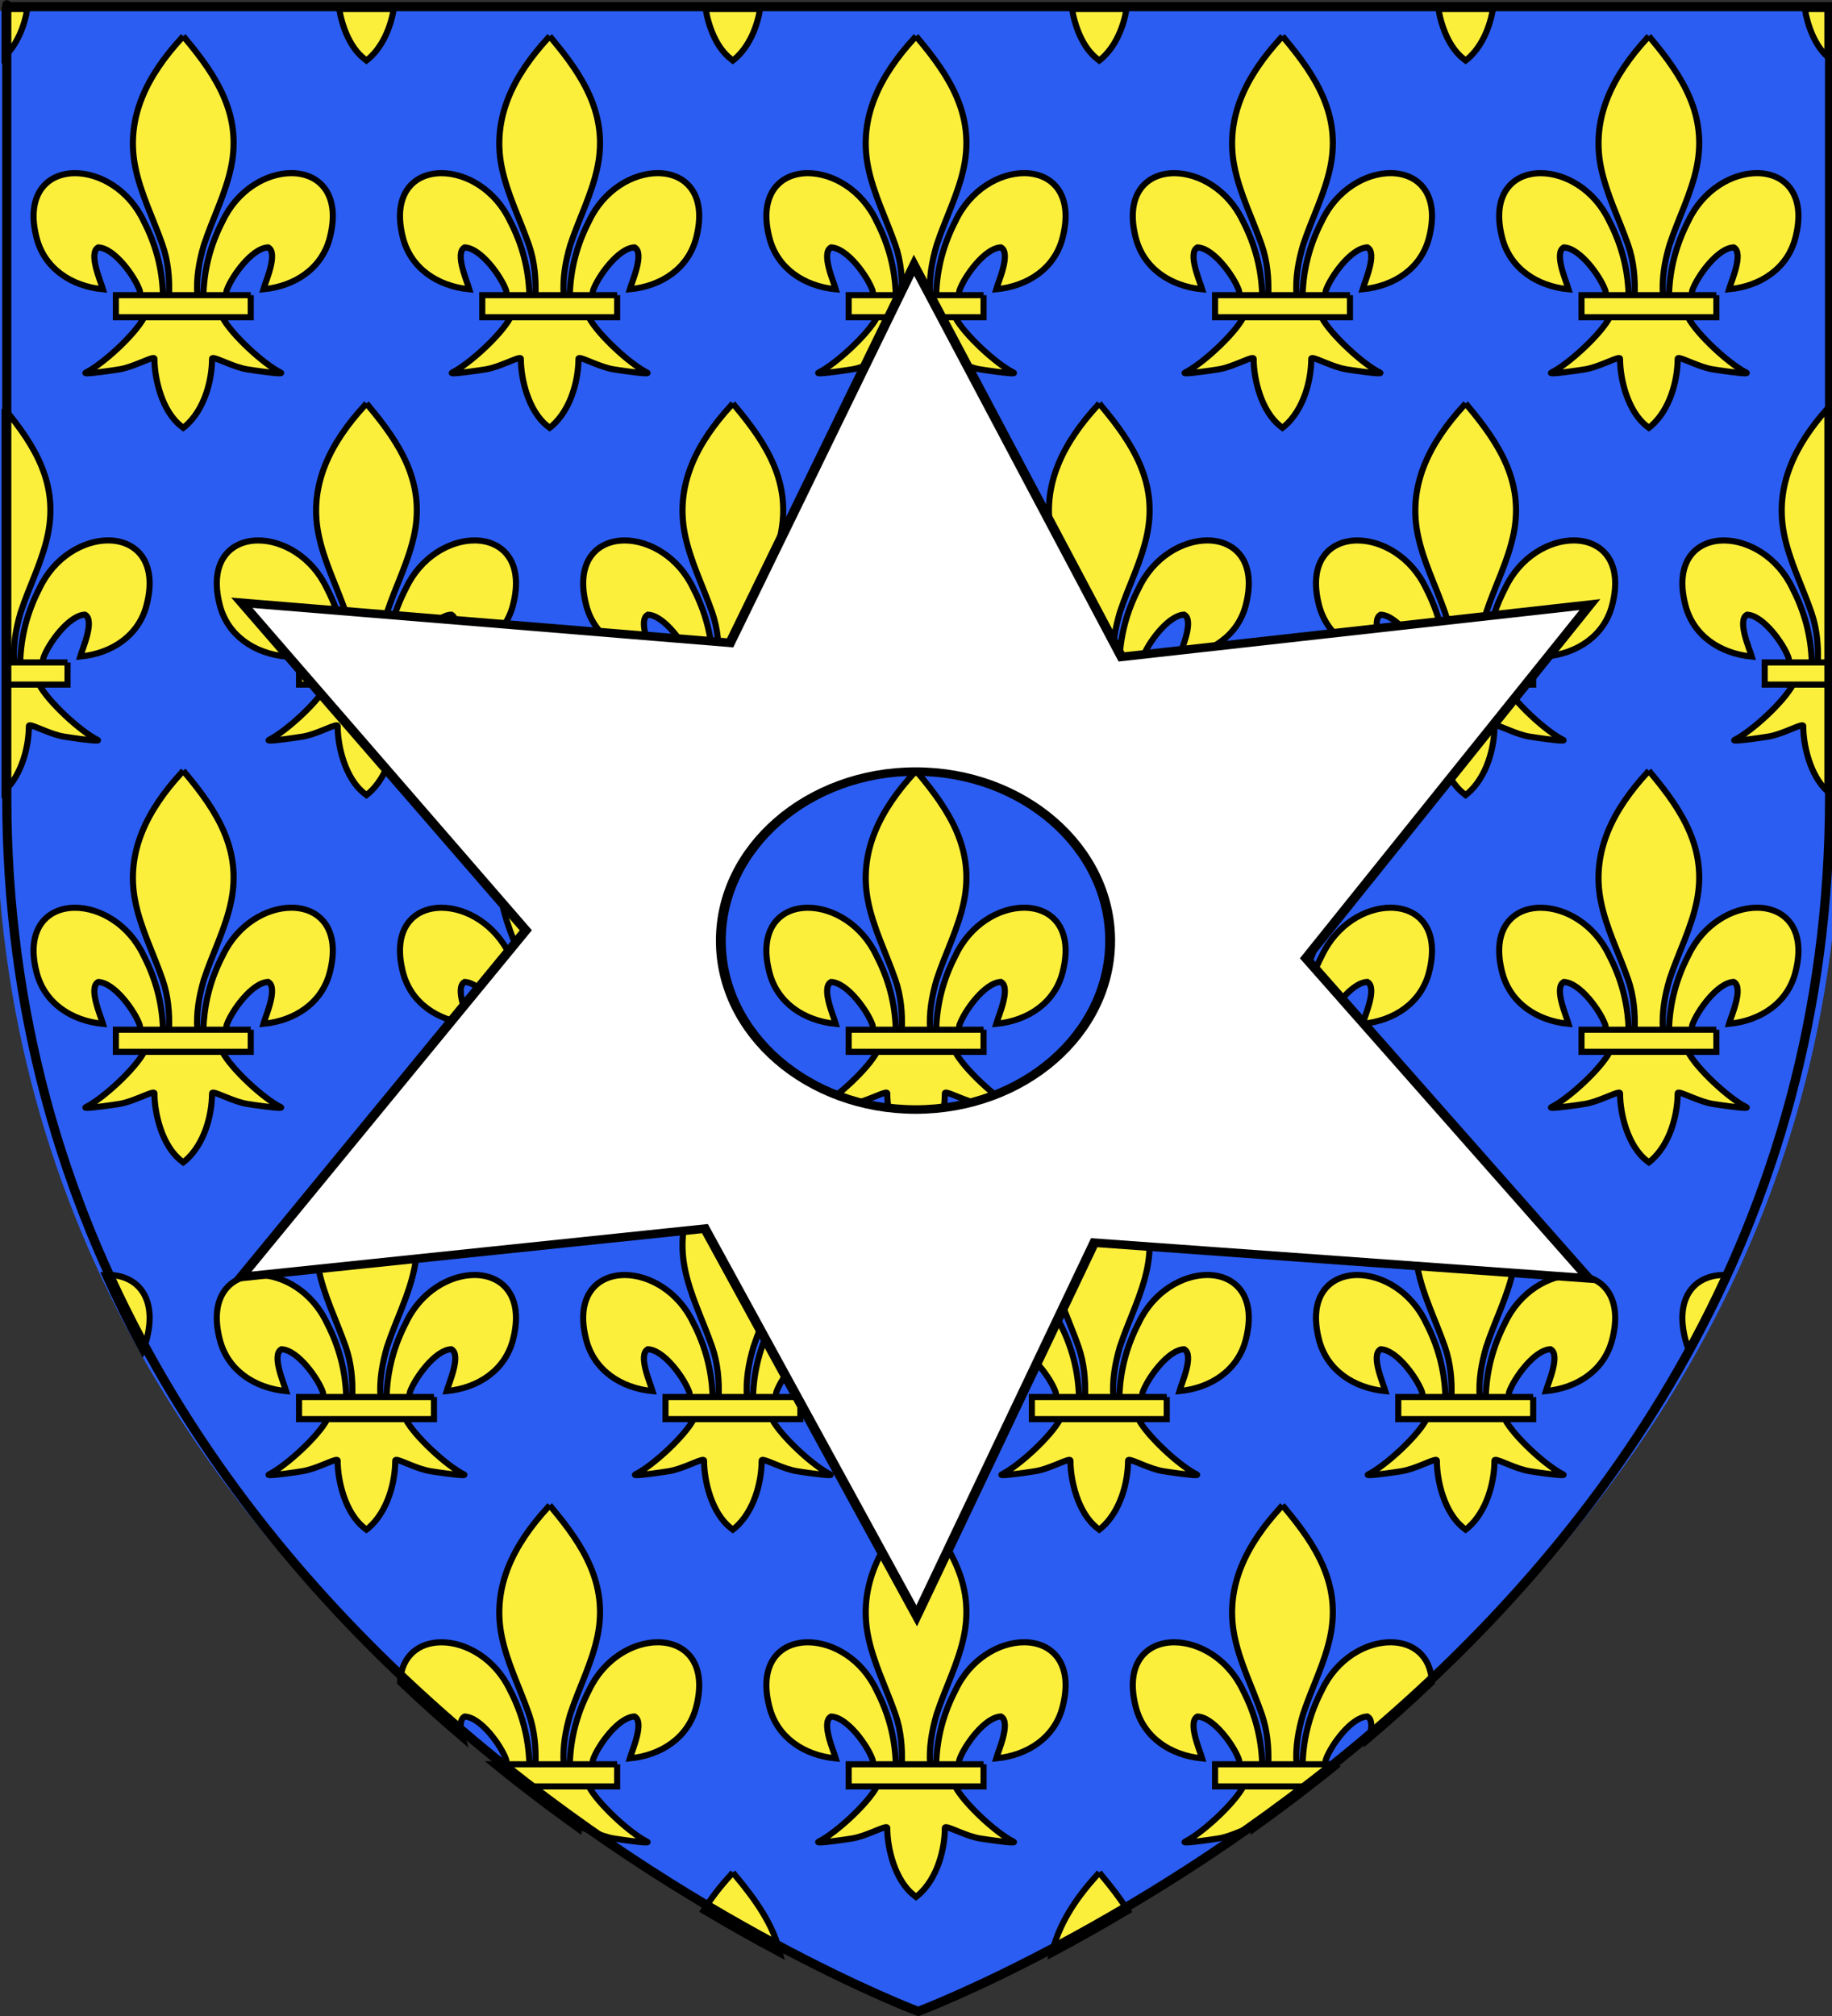 <?xml version="1.0" encoding="UTF-8" standalone="no"?>
<!-- Created with Inkscape (http://www.inkscape.org/) -->
<svg
   xmlns:dc="http://purl.org/dc/elements/1.1/"
   xmlns:cc="http://creativecommons.org/ns#"
   xmlns:rdf="http://www.w3.org/1999/02/22-rdf-syntax-ns#"
   xmlns:svg="http://www.w3.org/2000/svg"
   xmlns="http://www.w3.org/2000/svg"
   xmlns:xlink="http://www.w3.org/1999/xlink"
   xmlns:sodipodi="http://sodipodi.sourceforge.net/DTD/sodipodi-0.dtd"
   xmlns:inkscape="http://www.inkscape.org/namespaces/inkscape"
   version="1.0"
   width="600"
   height="660"
   id="svg2"
   style="display:inline"
   sodipodi:version="0.32"
   inkscape:version="0.46"
   sodipodi:docname="blason Campigneulles-les-Petites.svg"
   inkscape:output_extension="org.inkscape.output.svg.inkscape">
  <rect width="100%" height="100%" fill="#333333" stroke="none"/>
  <sodipodi:namedview
     inkscape:window-height="696"
     inkscape:window-width="1280"
     inkscape:pageshadow="2"
     inkscape:pageopacity="0.0"
     guidetolerance="10.0"
     gridtolerance="10.0"
     objecttolerance="10.0"
     borderopacity="1.0"
     bordercolor="#666666"
     pagecolor="#ffffff"
     id="base"
     showgrid="false"
     inkscape:zoom="0.7"
     inkscape:cx="-51.057864"
     inkscape:cy="389.27202"
     inkscape:window-x="0"
     inkscape:window-y="294"
     inkscape:current-layer="layer78" />
  <desc
     id="desc4">Blason Vide 3D</desc>
  <defs
     id="defs6">
    <inkscape:perspective
       sodipodi:type="inkscape:persp3d"
       inkscape:vp_x="0 : 330 : 1"
       inkscape:vp_y="0 : 1000 : 0"
       inkscape:vp_z="600 : 330 : 1"
       inkscape:persp3d-origin="300 : 220 : 1"
       id="perspective49" />
    <linearGradient
       id="linearGradient2893">
      <stop
         id="stop2895"
         style="stop-color:#ffffff;stop-opacity:0.314"
         offset="0" />
      <stop
         id="stop2897"
         style="stop-color:#ffffff;stop-opacity:0.251"
         offset="0.19" />
      <stop
         id="stop2901"
         style="stop-color:#6b6b6b;stop-opacity:0.125"
         offset="0.6" />
      <stop
         id="stop2899"
         style="stop-color:#000000;stop-opacity:0.125"
         offset="1" />
    </linearGradient>
    <radialGradient
       cx="221.445"
       cy="226.331"
       r="300"
       fx="221.445"
       fy="226.331"
       id="radialGradient3163"
       xlink:href="#linearGradient2893"
       gradientUnits="userSpaceOnUse"
       gradientTransform="matrix(1.353,0,0,1.345,815.585,-133.32)" />
    <radialGradient
       r="300"
       fy="218.901"
       fx="225.524"
       cy="218.901"
       cx="225.524"
       gradientTransform="matrix(0,1.386,-1.323,-5.741131e-8,-158.082,-109.541)"
       gradientUnits="userSpaceOnUse"
       id="radialGradient2871"
       xlink:href="#linearGradient2955"
       inkscape:collect="always" />
    <radialGradient
       r="300"
       fy="218.901"
       fx="225.524"
       cy="218.901"
       cx="225.524"
       gradientTransform="matrix(0,1.749,-1.593,-1.049767e-7,551.788,-191.29)"
       gradientUnits="userSpaceOnUse"
       id="radialGradient2865"
       xlink:href="#linearGradient2955"
       inkscape:collect="always" />
    <radialGradient
       r="300"
       fy="218.901"
       fx="225.524"
       cy="218.901"
       cx="225.524"
       gradientTransform="matrix(-4.167939e-4,2.183,-1.884,-3.599562e-4,615.597,-289.121)"
       gradientUnits="userSpaceOnUse"
       id="radialGradient1911"
       xlink:href="#linearGradient2955"
       inkscape:collect="always" />
    <clipPath
       id="clip">
      <path
         id="path10"
         d="M 0,-200 L 0,600 L 300,600 L 300,-200 L 0,-200 z " />
    </clipPath>
    <polygon
       points="0,-1 0.588,0.809 -0.951,-0.309 0.951,-0.309 -0.588,0.809 0,-1 "
       transform="scale(53,53)"
       id="star" />
    <radialGradient
       gradientUnits="userSpaceOnUse"
       gradientTransform="matrix(-4.167939e-4,2.183,-1.884,-3.599562e-4,615.597,-289.121)"
       r="300"
       fy="218.901"
       fx="225.524"
       cy="218.901"
       cx="225.524"
       id="radialGradient2961"
       xlink:href="#linearGradient2955"
       inkscape:collect="always" />
    <linearGradient
       id="linearGradient2955">
      <stop
         style="stop-color:#fd0000;stop-opacity:1;"
         offset="0"
         id="stop2867" />
      <stop
         id="stop2873"
         offset="0.5"
         style="stop-color:#e77275;stop-opacity:0.659;" />
      <stop
         id="stop2959"
         offset="1"
         style="stop-color:black;stop-opacity:0.323;" />
    </linearGradient>
    <linearGradient
       id="linearGradient2885">
      <stop
         style="stop-color:white;stop-opacity:1;"
         offset="0"
         id="stop2887" />
      <stop
         id="stop2891"
         offset="0.229"
         style="stop-color:white;stop-opacity:1;" />
      <stop
         style="stop-color:black;stop-opacity:1;"
         offset="1"
         id="stop2889" />
    </linearGradient>
    <linearGradient
       id="linearGradient2529">
      <stop
         id="stop2531"
         offset="0"
         style="stop-color:white;stop-opacity:0.314;" />
      <stop
         style="stop-color:white;stop-opacity:0.251;"
         offset="0.19"
         id="stop2533" />
      <stop
         id="stop2535"
         offset="0.6"
         style="stop-color:#6b6b6b;stop-opacity:0.125;" />
      <stop
         id="stop2537"
         offset="1"
         style="stop-color:black;stop-opacity:0.125;" />
    </linearGradient>
    <inkscape:perspective
       id="perspective32"
       inkscape:persp3d-origin="300 : 219.80208 : 1"
       inkscape:vp_z="600 : 329.70312 : 1"
       inkscape:vp_y="0 : 1000 : 0"
       inkscape:vp_x="0 : 329.70312 : 1"
       sodipodi:type="inkscape:persp3d" />
    <radialGradient
       gradientTransform="matrix(1.353,0,0,1.349,-77.629,-85.747)"
       gradientUnits="userSpaceOnUse"
       xlink:href="#linearGradient2893"
       id="radialGradient5048"
       fy="226.331"
       fx="221.445"
       r="300"
       cy="226.331"
       cx="221.445" />
    <linearGradient
       id="linearGradient5038">
      <stop
         offset="0"
         style="stop-color:#ffffff;stop-opacity:0.314"
         id="stop5040" />
      <stop
         offset="0.19"
         style="stop-color:#ffffff;stop-opacity:0.251"
         id="stop5042" />
      <stop
         offset="0.6"
         style="stop-color:#6b6b6b;stop-opacity:0.125"
         id="stop5044" />
      <stop
         offset="1"
         style="stop-color:#000000;stop-opacity:0.125"
         id="stop5046" />
    </linearGradient>
    <inkscape:perspective
       id="perspective51"
       inkscape:persp3d-origin="300 : 220 : 1"
       inkscape:vp_z="600 : 330 : 1"
       inkscape:vp_y="0 : 1000 : 0"
       inkscape:vp_x="0 : 330 : 1"
       sodipodi:type="inkscape:persp3d" />
  </defs>
  <g
     id="layer3"
     style="display:inline"
     transform="matrix(1.012,0,0,1.016,-2.875,1.405)">
    <path
       d="M 300,645.286 C 300,645.286 598.5,535.225 598.5,255.514 C 598.5,-24.196 598.5,2.163 598.5,2.163 L 1.5,2.163 L 1.5,255.514 C 1.5,535.225 300,645.286 300,645.286 z"
       id="path2855"
       style="fill:#2b5df2;fill-opacity:1;fill-rule:evenodd;stroke:none;stroke-width:1px;stroke-linecap:butt;stroke-linejoin:miter;stroke-opacity:1" />
  </g>
  <g
     id="layer137"
     style="display:inline"
     transform="matrix(1,0,0,1.002,-3.9359055e-4,1.429)">
    <path
       d="M 1.5,0.84 L 1.5,1.517 L 8.947,1.517 C 8.01,7.008 5.713,12.979 1.5,17.072 C 1.5,3.241 1.5,0.84 1.5,0.84 M 248.947,1.517 L 231.097,1.517 C 232.105,7.409 234.674,14.224 239.406,17.861 L 240.009,18.338 L 240.639,17.861 C 245.405,13.774 247.952,7.372 248.947,1.517 M 128.948,1.517 L 111.095,1.517 C 112.1,7.409 114.671,14.224 119.409,17.861 L 120.012,18.338 L 120.633,17.861 C 125.399,13.774 127.951,7.372 128.948,1.517 M 575.411,55.143 C 567.346,55.143 557.769,60.516 552.893,70.862 C 548.973,78.445 546.843,86.432 546.61,95.018 L 553.967,95.018 C 554.113,94.465 554.099,93.864 554.288,93.326 C 555.881,88.898 562.496,79.601 567.824,79.403 C 571.154,81.212 567.032,90.464 566.276,93.083 C 576.671,92.084 585.427,86.243 588.002,76.307 C 591.713,62.005 584.527,55.142 575.411,55.143 M 504.586,55.154 C 495.471,55.154 488.285,62.019 491.991,76.325 C 494.574,86.252 503.322,92.093 513.717,93.092 C 512.97,90.482 508.839,81.221 512.169,79.412 C 517.497,79.619 524.112,88.907 525.705,93.344 C 525.899,93.869 525.89,94.469 526.025,95.018 L 533.392,95.018 C 533.146,86.439 531.026,78.448 527.099,70.88 C 522.225,60.529 512.649,55.154 504.586,55.154 M 540.015,10.337 L 539.385,11.111 C 528.45,23.018 521.107,36.77 524.265,52.916 C 526.011,61.817 530.25,70.061 533.239,78.638 C 535.071,83.932 535.562,89.451 535.373,95.018 L 544.622,95.018 C 544.234,89.419 545.199,83.985 546.766,78.638 C 549.611,70.007 553.94,61.817 555.731,52.916 C 559.087,36.257 551.212,23.693 540.665,11.165 L 540.015,10.337 M 552.845,102.236 L 527.202,102.236 C 524.326,107.763 513.773,117.485 508.128,120.29 C 507.787,120.46 507.973,120.531 508.509,120.531 C 510.321,120.531 516.129,119.725 519.109,119.246 C 523.421,118.548 528.838,115.567 530.242,115.567 C 530.485,115.567 530.607,115.656 530.584,115.862 C 530.575,122.27 533.023,132.953 539.404,137.867 L 540.015,138.335 L 540.636,137.867 C 547.017,132.395 549.42,122.774 549.456,115.862 C 549.434,115.656 549.558,115.567 549.801,115.567 C 551.208,115.567 556.619,118.548 560.931,119.246 C 563.91,119.725 569.719,120.531 571.531,120.531 C 572.067,120.531 572.253,120.46 571.912,120.29 C 566.266,117.485 555.713,107.763 552.845,102.236 M 562.119,95.018 L 553.968,95.018 L 546.611,95.018 L 544.622,95.018 L 535.373,95.018 L 533.394,95.018 L 526.027,95.018 L 517.949,95.018 L 517.949,102.236 L 527.204,102.236 L 552.847,102.236 L 562.121,102.236 L 562.121,95.018 M 455.411,55.143 C 447.347,55.143 437.772,60.516 432.897,70.862 C 428.967,78.445 426.846,86.432 426.613,95.018 L 433.967,95.018 C 434.108,94.465 434.095,93.864 434.292,93.326 C 435.885,88.898 442.5,79.601 447.828,79.403 C 451.158,81.212 447.027,90.464 446.28,93.083 C 456.675,92.084 465.423,86.243 468.006,76.307 C 471.712,62.005 464.525,55.142 455.411,55.143 M 384.585,55.154 C 375.469,55.154 368.283,62.019 371.994,76.325 C 374.568,86.252 383.325,92.093 393.72,93.092 C 392.964,90.482 388.842,81.221 392.172,79.412 C 397.5,79.619 404.115,88.907 405.708,93.344 C 405.896,93.869 405.884,94.469 406.025,95.018 L 413.386,95.018 C 413.149,86.439 411.02,78.448 407.102,70.88 C 402.228,60.529 392.65,55.154 384.585,55.154 M 420.018,10.337 L 419.388,11.111 C 408.445,23.018 401.1,36.77 404.268,52.916 C 406.014,61.817 410.253,70.061 413.233,78.638 C 415.074,83.932 415.565,89.451 415.367,95.018 L 424.625,95.018 C 424.228,89.419 425.193,83.985 426.769,78.638 C 429.614,70.007 433.943,61.817 435.734,52.916 C 439.09,36.257 431.215,23.693 420.668,11.165 L 420.018,10.337 M 432.84,102.236 L 407.205,102.236 C 404.329,107.763 393.776,117.485 388.131,120.29 C 387.79,120.46 387.976,120.531 388.512,120.531 C 390.324,120.531 396.132,119.725 399.112,119.246 C 403.424,118.548 408.834,115.567 410.242,115.567 C 410.485,115.567 410.609,115.656 410.587,115.862 C 410.578,122.27 413.026,132.953 419.407,137.867 L 420.01,138.335 L 420.64,137.867 C 427.022,132.395 429.424,122.774 429.452,115.862 C 429.43,115.656 429.554,115.567 429.797,115.567 C 431.206,115.567 436.624,118.548 440.936,119.246 C 443.909,119.725 449.721,120.531 451.535,120.531 C 452.071,120.531 452.258,120.46 451.917,120.29 C 446.269,117.485 435.716,107.763 432.84,102.236 M 442.122,95.018 L 433.967,95.018 L 426.613,95.018 L 424.624,95.018 L 415.366,95.018 L 413.387,95.018 L 406.026,95.018 L 397.951,95.018 L 397.951,102.236 L 407.206,102.236 L 432.841,102.236 L 442.123,102.236 L 442.123,95.018 M 335.409,55.143 C 327.345,55.143 317.771,60.516 312.9,70.862 C 308.97,78.445 306.84,86.432 306.606,95.018 L 313.969,95.018 C 314.11,94.465 314.096,93.864 314.285,93.326 C 315.878,88.898 322.493,79.601 327.821,79.403 C 331.16,81.212 327.029,90.464 326.282,93.083 C 336.677,92.084 345.425,86.243 347.999,76.307 C 351.71,62.005 344.524,55.142 335.409,55.143 M 264.587,55.154 C 255.472,55.154 248.287,62.019 251.997,76.325 C 254.571,86.252 263.319,92.093 273.723,93.092 C 272.967,90.482 268.845,81.221 272.175,79.412 C 277.503,79.619 284.118,88.907 285.711,93.344 C 285.899,93.869 285.887,94.469 286.028,95.018 L 293.39,95.018 C 293.154,86.439 291.024,78.448 287.098,70.88 C 282.226,60.529 272.651,55.154 264.587,55.154 M 300.02,10.337 L 299.381,11.111 C 288.446,23.018 281.102,36.77 284.27,52.916 C 286.016,61.817 290.246,70.061 293.234,78.638 C 295.075,83.932 295.566,89.451 295.368,95.018 L 304.617,95.018 C 304.229,89.419 305.194,83.985 306.761,78.638 C 309.606,70.007 313.934,61.817 315.735,52.916 C 319.083,36.257 311.216,23.693 300.66,11.165 L 300.02,10.337 M 312.843,102.236 L 287.209,102.236 C 284.333,107.763 273.78,117.485 268.126,120.29 C 267.787,120.46 267.975,120.531 268.512,120.531 C 270.326,120.531 276.134,119.725 279.106,119.246 C 283.418,118.548 288.835,115.567 290.245,115.567 C 290.489,115.567 290.613,115.656 290.59,115.862 C 290.572,122.27 293.02,132.953 299.41,137.867 L 300.014,138.335 L 300.634,137.867 C 307.015,132.395 309.427,122.774 309.454,115.862 C 309.432,115.656 309.556,115.567 309.799,115.567 C 311.208,115.567 316.626,118.548 320.938,119.246 C 323.911,119.725 329.717,120.531 331.533,120.531 C 332.07,120.531 332.258,120.46 331.919,120.29 C 326.263,117.485 315.719,107.763 312.843,102.236 M 322.125,95.018 L 313.97,95.018 L 306.607,95.018 L 304.619,95.018 L 295.37,95.018 L 293.391,95.018 L 286.029,95.018 L 277.945,95.018 L 277.945,102.236 L 287.21,102.236 L 312.844,102.236 L 322.126,102.236 L 322.126,95.018 M 215.411,55.143 C 207.346,55.143 197.769,60.516 192.894,70.862 C 188.974,78.445 186.844,86.432 186.61,95.018 L 193.967,95.018 C 194.113,94.465 194.099,93.864 194.289,93.326 C 195.882,88.898 202.497,79.601 207.825,79.403 C 211.155,81.212 207.033,90.464 206.277,93.083 C 216.672,92.084 225.429,86.243 228.003,76.307 C 231.713,62.005 224.527,55.142 215.411,55.143 M 144.585,55.154 C 135.47,55.154 128.285,62.019 131.991,76.325 C 134.574,86.252 143.322,92.093 153.717,93.092 C 152.97,90.482 148.839,81.221 152.169,79.412 C 157.497,79.619 164.112,88.907 165.705,93.344 C 165.9,93.869 165.889,94.469 166.026,95.018 L 173.384,95.018 C 173.147,86.439 171.027,78.448 167.1,70.88 C 162.225,60.529 152.65,55.154 144.585,55.154 M 180.015,10.337 L 179.385,11.111 C 168.45,23.018 161.106,36.77 164.265,52.916 C 166.011,61.817 170.25,70.061 173.238,78.638 C 175.071,83.932 175.562,89.451 175.372,95.018 L 184.622,95.018 C 184.233,89.419 185.199,83.985 186.766,78.638 C 189.61,70.007 193.939,61.817 195.73,52.916 C 199.087,36.257 191.212,23.693 180.664,11.165 L 180.015,10.337 M 192.845,102.236 L 167.202,102.236 C 164.326,107.763 153.773,117.485 148.127,120.29 C 147.786,120.46 147.972,120.531 148.508,120.531 C 150.319,120.531 156.128,119.725 159.107,119.246 C 163.419,118.548 168.836,115.567 170.24,115.567 C 170.483,115.567 170.606,115.656 170.582,115.862 C 170.573,122.27 173.021,132.953 179.402,137.867 L 180.014,138.335 L 180.635,137.867 C 187.016,132.395 189.419,122.774 189.455,115.862 C 189.433,115.656 189.556,115.567 189.8,115.567 C 191.207,115.567 196.618,118.548 200.93,119.246 C 203.909,119.725 209.718,120.531 211.529,120.531 C 212.065,120.531 212.251,120.46 211.91,120.29 C 206.266,117.485 195.713,107.763 192.845,102.236 M 202.119,95.018 L 193.967,95.018 L 186.61,95.018 L 184.622,95.018 L 175.372,95.018 L 173.384,95.018 L 166.026,95.018 L 157.947,95.018 L 157.947,102.236 L 167.202,102.236 L 192.845,102.236 L 202.119,102.236 L 202.119,95.018 M 95.411,55.143 C 87.347,55.143 77.772,60.516 72.897,70.862 C 68.968,78.445 66.847,86.432 66.613,95.018 L 73.967,95.018 C 74.108,94.465 74.095,93.864 74.292,93.326 C 75.885,88.898 82.5,79.601 87.828,79.403 C 91.158,81.212 87.027,90.464 86.28,93.083 C 96.675,92.084 105.423,86.243 108.006,76.307 C 111.711,62.005 104.526,55.142 95.411,55.143 M 24.585,55.154 C 15.469,55.154 8.283,62.019 11.994,76.325 C 14.568,86.252 23.325,92.093 33.72,93.092 C 32.964,90.482 28.842,81.221 32.172,79.412 C 37.5,79.619 44.115,88.907 45.708,93.344 C 45.896,93.869 45.884,94.469 46.025,95.018 L 53.387,95.018 C 53.15,86.439 51.021,78.448 47.103,70.88 C 42.228,60.529 32.651,55.154 24.585,55.154 M 60.018,10.337 L 59.388,11.111 C 48.444,23.018 41.1,36.77 44.268,52.916 C 46.014,61.817 50.253,70.061 53.232,78.638 C 55.073,83.932 55.565,89.451 55.366,95.018 L 64.624,95.018 C 64.227,89.419 65.192,83.985 66.768,78.638 C 69.612,70.007 73.941,61.817 75.732,52.916 C 79.089,36.257 71.214,23.693 60.666,11.165 L 60.018,10.337 M 72.839,102.236 L 47.206,102.236 C 44.33,107.763 33.777,117.485 28.131,120.29 C 27.79,120.46 27.976,120.531 28.512,120.531 C 30.323,120.531 36.132,119.725 39.111,119.246 C 43.423,118.548 48.834,115.567 50.241,115.567 C 50.485,115.567 50.608,115.656 50.586,115.862 C 50.577,122.27 53.025,132.953 59.406,137.867 L 60.009,138.335 L 60.639,137.867 C 67.02,132.395 69.423,122.774 69.45,115.862 C 69.427,115.656 69.552,115.567 69.795,115.567 C 71.204,115.567 76.622,118.548 80.934,119.246 C 83.906,119.725 89.718,120.531 91.532,120.531 C 92.069,120.531 92.255,120.46 91.914,120.29 C 86.269,117.485 75.716,107.763 72.839,102.236 M 82.122,95.018 L 73.967,95.018 L 66.613,95.018 L 64.624,95.018 L 55.366,95.018 L 53.387,95.018 L 46.025,95.018 L 37.95,95.018 L 37.95,102.236 L 47.205,102.236 L 72.839,102.236 L 82.122,102.236 L 82.122,95.018 M 35.414,175.141 C 27.348,175.141 17.77,180.516 12.894,190.869 C 8.975,198.439 6.846,206.425 6.61,215.015 L 13.968,215.015 C 14.114,214.467 14.1,213.86 14.289,213.323 C 15.882,208.895 22.497,199.607 27.825,199.4 C 31.155,201.209 27.033,210.461 26.277,213.08 C 36.672,212.081 45.429,206.24 48.003,196.304 C 51.713,182.004 44.528,175.141 35.414,175.141 M 1.5,132.172 C 1.5,155.461 1.5,182.834 1.5,215.015 L 4.622,215.015 C 4.233,209.417 5.199,203.991 6.766,198.635 C 9.61,190.004 13.939,181.823 15.73,172.913 C 18.997,156.697 11.623,144.363 1.5,132.172 M 12.845,222.242 L 1.5,222.242 C 1.5,233.291 1.5,244.904 1.5,257.075 C 7.235,251.504 9.422,242.45 9.456,235.868 C 9.434,235.66 9.558,235.57 9.803,235.57 C 11.215,235.57 16.621,238.553 20.931,239.243 C 23.918,239.723 29.748,240.532 31.544,240.532 C 32.07,240.532 32.25,240.463 31.911,240.296 C 26.266,237.491 15.713,227.76 12.845,222.242 M 22.119,215.015 L 13.968,215.015 L 6.61,215.015 L 4.622,215.015 L 1.5,215.015 C 1.5,217.395 1.5,219.81 1.5,222.242 L 12.845,222.242 L 22.119,222.242 L 22.119,215.015 M 564.583,175.154 C 555.469,175.154 548.284,182.017 551.994,196.321 C 554.568,206.257 563.325,212.098 573.72,213.097 C 572.964,210.478 568.842,201.226 572.172,199.417 C 577.5,199.615 584.115,208.912 585.708,213.34 C 585.896,213.872 585.884,214.466 586.024,215.014 L 593.386,215.014 C 593.149,206.435 591.02,198.444 587.102,190.876 C 582.227,180.529 572.649,175.154 564.583,175.154 M 598.497,132.099 C 588.05,143.77 581.186,157.218 584.268,172.913 C 586.014,181.814 590.253,190.058 593.233,198.635 C 595.074,203.928 595.565,209.457 595.367,215.015 L 598.498,215.015 L 598.498,132.099 M 598.497,222.242 L 587.205,222.242 C 584.329,227.761 573.776,237.491 568.131,240.296 C 567.793,240.463 567.973,240.532 568.498,240.532 C 570.293,240.532 576.124,239.723 579.111,239.243 C 583.42,238.553 588.826,235.57 590.238,235.57 C 590.484,235.57 590.608,235.66 590.586,235.868 C 590.577,241.953 592.791,251.922 598.497,257.102 L 598.497,222.242 M 598.497,215.015 L 595.366,215.015 L 593.387,215.015 L 586.025,215.015 L 577.951,215.015 L 577.951,222.242 L 587.206,222.242 L 598.498,222.242 L 598.498,215.015 M 515.412,175.141 C 507.348,175.141 497.771,180.516 492.9,190.869 C 488.972,198.439 486.842,206.425 486.607,215.015 L 493.97,215.015 C 494.11,214.467 494.096,213.86 494.285,213.323 C 495.878,208.895 502.493,199.607 507.821,199.4 C 511.16,201.209 507.029,210.461 506.282,213.08 C 516.677,212.081 525.425,206.24 527.999,196.304 C 531.71,182.004 524.525,175.141 515.412,175.141 M 444.585,175.154 C 435.472,175.154 428.287,182.017 431.997,196.321 C 434.571,206.257 443.319,212.098 453.723,213.097 C 452.967,210.478 448.845,201.226 452.175,199.417 C 457.503,199.615 464.118,208.912 465.711,213.34 C 465.899,213.872 465.887,214.466 466.028,215.014 L 473.389,215.014 C 473.152,206.435 471.023,198.444 467.096,190.876 C 462.226,180.529 452.649,175.154 444.585,175.154 M 480.02,130.334 L 479.381,131.117 C 468.446,143.015 461.102,156.776 464.27,172.913 C 466.016,181.814 470.247,190.058 473.235,198.635 C 475.076,203.928 475.567,209.457 475.369,215.015 L 484.618,215.015 C 484.23,209.417 485.195,203.991 486.762,198.635 C 489.607,190.004 493.935,181.823 495.736,172.913 C 499.084,156.254 491.217,143.69 480.661,131.171 L 480.02,130.334 M 492.843,222.242 L 467.208,222.242 C 464.332,227.761 453.779,237.491 448.125,240.296 C 447.789,240.463 447.971,240.532 448.497,240.532 C 450.296,240.532 456.125,239.723 459.105,239.243 C 463.414,238.553 468.827,235.57 470.241,235.57 C 470.486,235.57 470.611,235.66 470.589,235.868 C 470.571,242.267 473.019,252.959 479.409,257.864 L 480.012,258.341 L 480.633,257.864 C 487.014,252.392 489.426,242.771 489.453,235.868 C 489.431,235.66 489.556,235.57 489.801,235.57 C 491.215,235.57 496.628,238.553 500.937,239.243 C 503.917,239.723 509.747,240.532 511.545,240.532 C 512.072,240.532 512.253,240.463 511.917,240.296 C 506.263,237.491 495.719,227.76 492.843,222.242 M 502.125,215.015 L 493.971,215.015 L 486.608,215.015 L 484.619,215.015 L 475.37,215.015 L 473.391,215.015 L 466.03,215.015 L 457.946,215.015 L 457.946,222.242 L 467.21,222.242 L 492.845,222.242 L 502.127,222.242 L 502.127,215.015 M 395.414,175.141 C 387.348,175.141 377.77,180.516 372.893,190.869 C 368.975,198.439 366.845,206.425 366.61,215.015 L 373.967,215.015 C 374.113,214.467 374.099,213.86 374.288,213.323 C 375.881,208.895 382.496,199.607 387.824,199.4 C 391.154,201.209 387.032,210.461 386.276,213.08 C 396.671,212.081 405.427,206.24 408.002,196.304 C 411.713,182.004 404.528,175.141 395.414,175.141 M 324.583,175.154 C 315.47,175.154 308.286,182.017 311.991,196.321 C 314.574,206.257 323.322,212.098 333.717,213.097 C 332.97,210.478 328.839,201.226 332.169,199.417 C 337.497,199.615 344.112,208.912 345.705,213.34 C 345.899,213.872 345.89,214.466 346.025,215.014 L 353.383,215.014 C 353.146,206.435 351.026,198.444 347.099,190.876 C 342.224,180.529 332.648,175.154 324.583,175.154 M 360.015,130.334 L 359.385,131.117 C 348.45,143.015 341.107,156.776 344.265,172.913 C 346.011,181.814 350.25,190.058 353.239,198.635 C 355.071,203.928 355.562,209.457 355.373,215.015 L 364.622,215.015 C 364.234,209.417 365.199,203.991 366.766,198.635 C 369.611,190.004 373.94,181.823 375.731,172.913 C 379.087,156.254 371.212,143.69 360.665,131.171 L 360.015,130.334 M 372.846,222.242 L 347.202,222.242 C 344.326,227.761 333.773,237.491 328.128,240.296 C 327.79,240.463 327.97,240.532 328.495,240.532 C 330.29,240.532 336.121,239.723 339.108,239.243 C 343.417,238.553 348.83,235.57 350.238,235.57 C 350.483,235.57 350.607,235.66 350.583,235.868 C 350.574,242.267 353.022,252.959 359.403,257.864 L 360.014,258.341 L 360.635,257.864 C 367.016,252.392 369.419,242.771 369.455,235.868 C 369.433,235.66 369.558,235.57 369.803,235.57 C 371.214,235.57 376.621,238.553 380.93,239.243 C 383.917,239.723 389.747,240.532 391.543,240.532 C 392.068,240.532 392.248,240.463 391.91,240.296 C 386.266,237.491 375.713,227.76 372.846,222.242 M 382.119,215.015 L 373.968,215.015 L 366.611,215.015 L 364.622,215.015 L 355.373,215.015 L 353.385,215.015 L 346.027,215.015 L 337.949,215.015 L 337.949,222.242 L 347.204,222.242 L 372.848,222.242 L 382.121,222.242 L 382.121,215.015 M 275.414,175.141 C 267.349,175.141 257.773,180.516 252.897,190.869 C 248.969,198.439 246.849,206.425 246.613,215.015 L 253.967,215.015 C 254.107,214.467 254.094,213.86 254.291,213.323 C 255.884,208.895 262.499,199.607 267.827,199.4 C 271.157,201.209 267.026,210.461 266.279,213.08 C 276.674,212.081 285.422,206.24 288.005,196.304 C 291.711,182.004 284.527,175.141 275.414,175.141 M 204.583,175.154 C 195.468,175.154 188.284,182.017 191.994,196.321 C 194.568,206.257 203.325,212.098 213.72,213.097 C 212.964,210.478 208.842,201.226 212.172,199.417 C 217.5,199.615 224.115,208.912 225.708,213.34 C 225.896,213.872 225.884,214.466 226.025,215.014 L 233.387,215.014 C 233.15,206.435 231.021,198.444 227.103,190.876 C 222.227,180.529 212.649,175.154 204.583,175.154 M 240.018,130.334 L 239.388,131.117 C 228.444,143.015 221.1,156.776 224.268,172.913 C 226.014,181.814 230.253,190.058 233.232,198.635 C 235.073,203.928 235.565,209.457 235.366,215.015 L 244.624,215.015 C 244.227,209.417 245.192,203.991 246.768,198.635 C 249.612,190.004 253.941,181.823 255.732,172.913 C 259.089,156.254 251.214,143.69 240.666,131.171 L 240.018,130.334 M 252.84,222.242 L 227.205,222.242 C 224.329,227.761 213.777,237.491 208.131,240.296 C 207.793,240.463 207.973,240.532 208.498,240.532 C 210.293,240.532 216.124,239.723 219.111,239.243 C 223.42,238.553 228.827,235.57 230.239,235.57 C 230.484,235.57 230.609,235.66 230.586,235.868 C 230.577,242.267 233.025,252.959 239.406,257.864 L 240.009,258.341 L 240.639,257.864 C 247.02,252.392 249.423,242.771 249.45,235.868 C 249.427,235.66 249.552,235.57 249.798,235.57 C 251.212,235.57 256.625,238.553 260.934,239.243 C 263.913,239.723 269.748,240.532 271.546,240.532 C 272.072,240.532 272.253,240.463 271.914,240.296 C 266.269,237.491 255.716,227.76 252.84,222.242 M 262.122,215.015 L 253.968,215.015 L 246.614,215.015 L 244.625,215.015 L 235.367,215.015 L 233.388,215.015 L 226.026,215.015 L 217.951,215.015 L 217.951,222.242 L 227.206,222.242 L 252.841,222.242 L 262.123,222.242 L 262.123,215.015 M 155.412,175.141 C 147.347,175.141 137.772,180.516 132.9,190.869 C 128.972,198.439 126.843,206.425 126.607,215.015 L 133.971,215.015 C 134.111,214.467 134.097,213.86 134.286,213.323 C 135.879,208.895 142.494,199.607 147.822,199.4 C 151.161,201.209 147.03,210.461 146.283,213.08 C 156.678,212.081 165.426,206.24 168,196.304 C 171.71,182.004 164.525,175.141 155.412,175.141 M 84.585,175.154 C 75.472,175.154 68.287,182.017 71.997,196.321 C 74.571,206.257 83.319,212.098 93.723,213.097 C 92.967,210.478 88.845,201.226 92.175,199.417 C 97.503,199.615 104.118,208.912 105.711,213.34 C 105.899,213.872 105.887,214.466 106.023,215.014 L 113.39,215.014 C 113.153,206.435 111.024,198.444 107.098,190.876 C 102.225,180.529 92.65,175.154 84.585,175.154 M 120.021,130.334 L 119.382,131.117 C 108.447,143.015 101.103,156.776 104.271,172.913 C 106.017,181.814 110.247,190.058 113.235,198.635 C 115.076,203.928 115.568,209.457 115.369,215.015 L 124.619,215.015 C 124.23,209.417 125.196,203.991 126.763,198.635 C 129.607,190.004 133.936,181.823 135.736,172.913 C 139.084,156.254 131.218,143.69 120.661,131.171 L 120.021,130.334 M 132.843,222.242 L 107.209,222.242 C 104.333,227.761 93.78,237.491 88.126,240.296 C 87.79,240.463 87.971,240.532 88.498,240.532 C 90.297,240.532 96.126,239.723 99.106,239.243 C 103.415,238.553 108.828,235.57 110.242,235.57 C 110.488,235.57 110.613,235.66 110.59,235.868 C 110.572,242.267 113.02,252.959 119.41,257.864 L 120.013,258.341 L 120.634,257.864 C 127.015,252.392 129.427,242.771 129.454,235.868 C 129.431,235.66 129.556,235.57 129.802,235.57 C 131.216,235.57 136.629,238.553 140.938,239.243 C 143.918,239.723 149.747,240.532 151.546,240.532 C 152.073,240.532 152.254,240.463 151.918,240.296 C 146.263,237.491 135.719,227.76 132.843,222.242 M 142.125,215.015 L 133.971,215.015 L 126.607,215.015 L 124.619,215.015 L 115.369,215.015 L 113.39,215.015 L 106.023,215.015 L 97.944,215.015 L 97.944,222.242 L 107.209,222.242 L 132.843,222.242 L 142.125,222.242 L 142.125,215.015 M 575.414,295.143 C 567.348,295.143 557.77,300.518 552.893,310.866 C 548.975,318.436 546.845,326.43 546.61,335.012 L 553.969,335.012 C 554.113,334.46 554.1,333.857 554.288,333.329 C 555.881,328.892 562.496,319.603 567.824,319.396 C 571.154,321.214 567.032,330.466 566.276,333.085 C 576.671,332.077 585.427,326.245 588.002,316.31 C 591.713,302.005 584.528,295.142 575.414,295.143 M 504.583,295.156 C 495.47,295.156 488.286,302.019 491.991,316.319 C 494.574,326.256 503.322,332.096 513.717,333.095 C 512.97,330.476 508.839,321.225 512.169,319.415 C 517.497,319.613 524.112,328.91 525.705,333.338 C 525.899,333.869 525.89,334.468 526.024,335.012 L 533.392,335.012 C 533.146,326.434 531.026,318.451 527.099,310.883 C 522.224,300.531 512.648,295.156 504.583,295.156 M 540.015,250.34 L 539.385,251.114 C 528.45,263.012 521.107,276.773 524.265,292.91 C 526.011,301.811 530.25,310.064 533.239,318.64 C 535.071,323.933 535.562,329.453 535.373,335.011 L 544.622,335.011 C 544.234,329.413 545.199,323.988 546.766,318.64 C 549.611,310.009 553.94,301.819 555.731,292.91 C 559.087,276.251 551.212,263.696 540.665,251.168 L 540.015,250.34 M 552.845,342.239 L 527.202,342.239 C 524.326,347.765 513.773,357.488 508.128,360.293 C 507.788,360.461 507.972,360.53 508.503,360.53 C 510.308,360.53 516.126,359.728 519.108,359.249 C 523.42,358.551 528.837,355.57 530.241,355.57 C 530.484,355.57 530.606,355.659 530.583,355.865 C 530.574,362.272 533.022,372.956 539.403,377.861 L 540.014,378.338 L 540.635,377.861 C 547.016,372.388 549.419,362.767 549.455,355.865 C 549.433,355.659 549.557,355.57 549.8,355.57 C 551.207,355.57 556.618,358.55 560.93,359.249 C 563.912,359.728 569.73,360.53 571.535,360.53 C 572.066,360.53 572.25,360.461 571.91,360.293 C 566.266,357.488 555.713,347.766 552.845,342.239 M 562.119,335.012 L 553.97,335.012 L 546.611,335.012 L 544.622,335.012 L 535.373,335.012 L 533.394,335.012 L 526.026,335.012 L 517.949,335.012 L 517.949,342.24 L 527.204,342.24 L 552.847,342.24 L 562.121,342.24 L 562.121,335.012 M 455.413,295.143 C 447.349,295.143 437.773,300.518 432.897,310.866 C 428.968,318.436 426.848,326.43 426.613,335.012 L 433.968,335.012 C 434.107,334.46 434.095,333.857 434.291,333.329 C 435.884,328.892 442.499,319.603 447.827,319.396 C 451.157,321.214 447.026,330.466 446.279,333.085 C 456.674,332.077 465.422,326.245 468.005,316.31 C 471.711,302.005 464.526,295.142 455.413,295.143 M 384.583,295.156 C 375.469,295.156 368.284,302.019 371.994,316.319 C 374.568,326.256 383.325,332.096 393.72,333.095 C 392.964,330.476 388.842,321.225 392.172,319.415 C 397.5,319.613 404.115,328.91 405.708,333.338 C 405.895,333.869 405.884,334.468 406.024,335.012 L 413.386,335.012 C 413.149,326.434 411.02,318.451 407.102,310.883 C 402.227,300.531 392.649,295.156 384.583,295.156 M 420.018,250.34 L 419.388,251.114 C 408.445,263.012 401.1,276.773 404.268,292.91 C 406.014,301.811 410.253,310.064 413.233,318.64 C 415.074,323.933 415.565,329.453 415.367,335.011 L 424.625,335.011 C 424.228,329.413 425.193,323.988 426.769,318.64 C 429.614,310.009 433.943,301.819 435.734,292.91 C 439.09,276.251 431.215,263.696 420.668,251.168 L 420.018,250.34 M 432.84,342.239 L 407.205,342.239 C 404.329,347.765 393.776,357.488 388.131,360.293 C 387.791,360.461 387.975,360.53 388.506,360.53 C 390.311,360.53 396.129,359.728 399.111,359.249 C 403.423,358.551 408.833,355.57 410.241,355.57 C 410.484,355.57 410.608,355.659 410.586,355.865 C 410.577,362.272 413.025,372.956 419.406,377.861 L 420.009,378.338 L 420.639,377.861 C 427.021,372.388 429.423,362.767 429.451,355.865 C 429.429,355.659 429.553,355.57 429.796,355.57 C 431.205,355.57 436.623,358.55 440.935,359.249 C 443.911,359.728 449.732,360.53 451.539,360.53 C 452.071,360.53 452.255,360.461 451.915,360.293 C 446.269,357.488 435.716,347.766 432.84,342.239 M 442.122,335.012 L 433.969,335.012 L 426.614,335.012 L 424.625,335.012 L 415.367,335.012 L 413.388,335.012 L 406.026,335.012 L 397.952,335.012 L 397.952,342.24 L 407.207,342.24 L 432.842,342.24 L 442.124,342.24 L 442.124,335.012 M 335.412,295.143 C 327.348,295.143 317.771,300.518 312.9,310.866 C 308.972,318.436 306.842,326.43 306.607,335.012 L 313.971,335.012 C 314.11,334.46 314.097,333.857 314.285,333.329 C 315.878,328.892 322.493,319.603 327.821,319.396 C 331.16,321.214 327.029,330.466 326.282,333.085 C 336.677,332.077 345.425,326.245 347.999,316.31 C 351.71,302.005 344.525,295.142 335.412,295.143 M 264.585,295.156 C 255.472,295.156 248.287,302.019 251.997,316.319 C 254.571,326.256 263.319,332.096 273.723,333.095 C 272.967,330.476 268.845,321.225 272.175,319.415 C 277.503,319.613 284.118,328.91 285.711,333.338 C 285.898,333.869 285.887,334.468 286.027,335.012 L 293.39,335.012 C 293.154,326.434 291.024,318.451 287.098,310.883 C 282.225,300.531 272.65,295.156 264.585,295.156 M 300.02,250.34 L 299.381,251.114 C 288.446,263.012 281.102,276.773 284.27,292.91 C 286.016,301.811 290.246,310.064 293.234,318.64 C 295.075,323.933 295.566,329.453 295.368,335.011 L 304.617,335.011 C 304.229,329.413 305.194,323.988 306.761,318.64 C 309.606,310.009 313.934,301.819 315.735,292.91 C 319.083,276.251 311.216,263.696 300.66,251.168 L 300.02,250.34 M 312.843,342.239 L 287.209,342.239 C 284.333,347.765 273.78,357.488 268.126,360.293 C 267.788,360.461 267.973,360.53 268.506,360.53 C 270.315,360.53 276.131,359.728 279.106,359.249 C 283.418,358.551 288.835,355.57 290.245,355.57 C 290.489,355.57 290.613,355.659 290.59,355.865 C 290.572,362.272 293.02,372.956 299.41,377.861 L 300.014,378.338 L 300.634,377.861 C 307.015,372.388 309.427,362.767 309.454,355.865 C 309.432,355.659 309.556,355.57 309.799,355.57 C 311.208,355.57 316.626,358.55 320.938,359.249 C 323.914,359.728 329.73,360.53 331.539,360.53 C 332.072,360.53 332.257,360.461 331.919,360.293 C 326.263,357.488 315.719,347.766 312.843,342.239 M 322.125,335.012 L 313.972,335.012 L 306.608,335.012 L 304.619,335.012 L 295.37,335.012 L 293.391,335.012 L 286.028,335.012 L 277.945,335.012 L 277.945,342.24 L 287.21,342.24 L 312.844,342.24 L 322.126,342.24 L 322.126,335.012 M 215.414,295.143 C 207.348,295.143 197.77,300.518 192.894,310.866 C 188.975,318.436 186.846,326.43 186.61,335.012 L 193.97,335.012 C 194.114,334.46 194.101,333.857 194.289,333.329 C 195.882,328.892 202.497,319.603 207.825,319.396 C 211.155,321.214 207.033,330.466 206.277,333.085 C 216.672,332.077 225.429,326.245 228.003,316.31 C 231.713,302.005 224.528,295.142 215.414,295.143 M 144.583,295.156 C 135.47,295.156 128.286,302.019 131.991,316.319 C 134.574,326.256 143.322,332.096 153.717,333.095 C 152.97,330.476 148.839,321.225 152.169,319.415 C 157.497,319.613 164.112,328.91 165.705,333.338 C 165.899,333.869 165.889,334.468 166.025,335.012 L 173.384,335.012 C 173.147,326.434 171.027,318.451 167.1,310.883 C 162.224,300.531 152.648,295.156 144.583,295.156 M 180.015,250.34 L 179.385,251.114 C 168.45,263.012 161.106,276.773 164.265,292.91 C 166.011,301.811 170.25,310.064 173.238,318.64 C 175.071,323.933 175.562,329.453 175.372,335.011 L 184.622,335.011 C 184.233,329.413 185.199,323.988 186.766,318.64 C 189.61,310.009 193.939,301.819 195.73,292.91 C 199.087,276.251 191.212,263.696 180.664,251.168 L 180.015,250.34 M 192.845,342.239 L 167.202,342.239 C 164.326,347.765 153.773,357.488 148.127,360.293 C 147.787,360.461 147.971,360.53 148.502,360.53 C 150.307,360.53 156.125,359.728 159.107,359.249 C 163.419,358.551 168.836,355.57 170.24,355.57 C 170.483,355.57 170.606,355.659 170.582,355.865 C 170.573,362.272 173.021,372.956 179.402,377.861 L 180.014,378.338 L 180.635,377.861 C 187.016,372.388 189.419,362.767 189.455,355.865 C 189.433,355.659 189.556,355.57 189.8,355.57 C 191.207,355.57 196.618,358.55 200.93,359.249 C 203.912,359.728 209.73,360.53 211.534,360.53 C 212.066,360.53 212.249,360.461 211.909,360.293 C 206.266,357.488 195.713,347.766 192.845,342.239 M 202.119,335.012 L 193.97,335.012 L 186.61,335.012 L 184.622,335.012 L 175.372,335.012 L 173.384,335.012 L 166.025,335.012 L 157.947,335.012 L 157.947,342.24 L 167.202,342.24 L 192.845,342.24 L 202.119,342.24 L 202.119,335.012 M 95.414,295.143 C 87.349,295.143 77.773,300.518 72.897,310.866 C 68.969,318.436 66.849,326.43 66.613,335.012 L 73.968,335.012 C 74.107,334.46 74.095,333.857 74.291,333.329 C 75.884,328.892 82.499,319.603 87.827,319.396 C 91.157,321.214 87.026,330.466 86.279,333.085 C 96.674,332.077 105.422,326.245 108.005,316.31 C 111.711,302.005 104.527,295.142 95.414,295.143 M 24.583,295.156 C 15.468,295.156 8.284,302.019 11.994,316.319 C 14.568,326.256 23.325,332.096 33.72,333.095 C 32.964,330.476 28.842,321.225 32.172,319.415 C 37.5,319.613 44.115,328.91 45.708,333.338 C 45.895,333.869 45.884,334.468 46.024,335.012 L 53.387,335.012 C 53.15,326.434 51.021,318.451 47.103,310.883 C 42.227,300.531 32.649,295.156 24.583,295.156 M 60.018,250.34 L 59.388,251.114 C 48.444,263.012 41.1,276.773 44.268,292.91 C 46.014,301.811 50.253,310.064 53.232,318.64 C 55.073,323.933 55.565,329.453 55.366,335.011 L 64.624,335.011 C 64.227,329.413 65.192,323.988 66.768,318.64 C 69.612,310.009 73.941,301.819 75.732,292.91 C 79.089,276.251 71.214,263.696 60.666,251.168 L 60.018,250.34 M 72.839,342.239 L 47.206,342.239 C 44.33,347.765 33.777,357.488 28.131,360.293 C 27.791,360.461 27.975,360.53 28.506,360.53 C 30.31,360.53 36.128,359.728 39.11,359.249 C 43.422,358.551 48.833,355.57 50.24,355.57 C 50.484,355.57 50.607,355.659 50.585,355.865 C 50.576,362.272 53.024,372.956 59.405,377.861 L 60.009,378.338 L 60.639,377.861 C 67.02,372.388 69.423,362.767 69.45,355.865 C 69.427,355.659 69.552,355.57 69.795,355.57 C 71.204,355.57 76.622,358.55 80.934,359.249 C 83.909,359.728 89.73,360.53 91.538,360.53 C 92.071,360.53 92.254,360.461 91.914,360.293 C 86.269,357.488 75.716,347.766 72.839,342.239 M 82.122,335.012 L 73.969,335.012 L 66.614,335.012 L 64.625,335.012 L 55.367,335.012 L 53.388,335.012 L 46.025,335.012 L 37.951,335.012 L 37.951,342.24 L 47.206,342.24 L 72.839,342.24 L 82.122,342.24 L 82.122,335.012 M 35.411,415.143 C 35.068,415.143 34.723,415.154 34.375,415.173 C 38.223,423.699 42.332,431.956 46.688,439.989 C 47.225,438.833 47.667,437.604 48.003,436.306 C 51.713,422.005 44.527,415.143 35.411,415.143 M 564.585,415.153 C 555.469,415.153 548.284,422.018 551.994,436.325 C 552.329,437.619 552.77,438.844 553.307,439.998 C 557.655,431.977 561.775,423.697 565.619,415.184 C 565.27,415.164 564.927,415.153 564.585,415.153 M 515.409,415.143 C 507.345,415.143 497.771,420.516 492.9,430.863 C 488.97,438.445 486.84,446.432 486.606,455.018 L 493.969,455.018 C 494.11,454.465 494.096,453.864 494.285,453.327 C 495.878,448.898 502.493,439.601 507.821,439.404 C 511.16,441.213 507.029,450.465 506.282,453.084 C 516.677,452.085 525.425,446.244 527.999,436.308 C 531.71,422.005 524.524,415.143 515.409,415.143 M 444.587,415.153 C 435.473,415.153 428.287,422.018 431.997,436.325 C 434.571,446.252 443.319,452.093 453.723,453.092 C 452.967,450.482 448.845,441.221 452.175,439.412 C 457.503,439.619 464.118,448.907 465.711,453.344 C 465.899,453.869 465.887,454.468 466.028,455.018 L 473.389,455.018 C 473.152,446.44 471.023,438.448 467.096,430.88 C 462.226,420.529 452.651,415.153 444.587,415.153 M 480.02,370.337 L 479.381,371.111 C 468.446,383.017 461.102,396.769 464.27,412.916 C 466.016,421.816 470.247,430.061 473.235,438.638 C 475.076,443.932 475.567,449.451 475.369,455.018 L 484.618,455.018 C 484.23,449.42 485.195,443.986 486.762,438.638 C 489.607,430.007 493.935,421.817 495.736,412.916 C 499.084,396.257 491.217,383.693 480.661,371.165 L 480.02,370.337 M 492.843,462.236 L 467.208,462.236 C 464.332,467.762 453.779,477.484 448.125,480.29 C 447.786,480.461 447.974,480.531 448.511,480.531 C 450.325,480.531 456.133,479.724 459.106,479.246 C 463.418,478.548 468.835,475.566 470.245,475.566 C 470.488,475.566 470.612,475.656 470.59,475.862 C 470.572,482.269 473.02,492.953 479.41,497.867 L 480.013,498.335 L 480.634,497.867 C 487.015,492.394 489.427,482.773 489.454,475.862 C 489.432,475.656 489.556,475.566 489.799,475.566 C 491.208,475.566 496.626,478.547 500.938,479.246 C 503.911,479.725 509.717,480.531 511.533,480.531 C 512.07,480.531 512.258,480.461 511.919,480.29 C 506.263,477.484 495.719,467.763 492.843,462.236 M 502.125,455.018 L 493.97,455.018 L 486.607,455.018 L 484.619,455.018 L 475.37,455.018 L 473.391,455.018 L 466.03,455.018 L 457.946,455.018 L 457.946,462.237 L 467.21,462.237 L 492.845,462.237 L 502.127,462.237 L 502.127,455.018 M 395.411,415.143 C 387.346,415.143 377.769,420.516 372.893,430.863 C 368.973,438.445 366.843,446.432 366.61,455.018 L 373.967,455.018 C 374.113,454.465 374.099,453.864 374.288,453.327 C 375.881,448.898 382.496,439.601 387.824,439.404 C 391.154,441.213 387.032,450.465 386.276,453.084 C 396.671,452.085 405.427,446.244 408.002,436.308 C 411.713,422.005 404.527,415.143 395.411,415.143 M 324.586,415.153 C 315.471,415.153 308.285,422.018 311.991,436.325 C 314.574,446.252 323.322,452.093 333.717,453.092 C 332.97,450.482 328.839,441.221 332.169,439.412 C 337.497,439.619 344.112,448.907 345.705,453.344 C 345.9,453.869 345.89,454.468 346.025,455.018 L 353.383,455.018 C 353.146,446.44 351.026,438.448 347.099,430.88 C 342.225,420.529 332.649,415.153 324.586,415.153 M 360.015,370.337 L 359.385,371.111 C 348.45,383.017 341.107,396.769 344.265,412.916 C 346.011,421.816 350.25,430.061 353.239,438.638 C 355.071,443.932 355.562,449.451 355.373,455.018 L 364.622,455.018 C 364.234,449.42 365.199,443.986 366.766,438.638 C 369.611,430.007 373.94,421.817 375.731,412.916 C 379.087,396.257 371.212,383.693 360.665,371.165 L 360.015,370.337 M 372.845,462.236 L 347.202,462.236 C 344.326,467.762 333.773,477.484 328.128,480.29 C 327.787,480.461 327.973,480.531 328.509,480.531 C 330.321,480.531 336.129,479.724 339.109,479.246 C 343.421,478.548 348.838,475.566 350.242,475.566 C 350.485,475.566 350.607,475.656 350.584,475.862 C 350.575,482.269 353.023,492.953 359.404,497.867 L 360.015,498.335 L 360.636,497.867 C 367.017,492.394 369.42,482.773 369.456,475.862 C 369.434,475.656 369.558,475.566 369.801,475.566 C 371.208,475.566 376.619,478.547 380.931,479.246 C 383.91,479.725 389.719,480.531 391.531,480.531 C 392.067,480.531 392.253,480.461 391.912,480.29 C 386.266,477.484 375.713,467.763 372.845,462.236 M 382.119,455.018 L 373.968,455.018 L 366.611,455.018 L 364.622,455.018 L 355.373,455.018 L 353.385,455.018 L 346.027,455.018 L 337.949,455.018 L 337.949,462.237 L 347.204,462.237 L 372.847,462.237 L 382.121,462.237 L 382.121,455.018 M 275.411,415.143 C 267.347,415.143 257.772,420.516 252.897,430.863 C 248.968,438.445 246.847,446.432 246.613,455.018 L 253.967,455.018 C 254.108,454.465 254.095,453.864 254.292,453.327 C 255.885,448.898 262.5,439.601 267.828,439.404 C 271.158,441.213 267.027,450.465 266.28,453.084 C 276.675,452.085 285.423,446.244 288.006,436.308 C 291.711,422.005 284.526,415.143 275.411,415.143 M 204.585,415.153 C 195.469,415.153 188.283,422.018 191.994,436.325 C 194.568,446.252 203.325,452.093 213.72,453.092 C 212.964,450.482 208.842,441.221 212.172,439.412 C 217.5,439.619 224.115,448.907 225.708,453.344 C 225.896,453.869 225.884,454.468 226.025,455.018 L 233.387,455.018 C 233.15,446.44 231.021,438.448 227.103,430.88 C 222.228,420.529 212.651,415.153 204.585,415.153 M 240.018,370.337 L 239.388,371.111 C 228.444,383.017 221.1,396.769 224.268,412.916 C 226.014,421.816 230.253,430.061 233.232,438.638 C 235.073,443.932 235.565,449.451 235.366,455.018 L 244.624,455.018 C 244.227,449.42 245.192,443.986 246.768,438.638 C 249.612,430.007 253.941,421.817 255.732,412.916 C 259.089,396.257 251.214,383.693 240.666,371.165 L 240.018,370.337 M 252.839,462.236 L 227.205,462.236 C 224.329,467.762 213.776,477.484 208.13,480.29 C 207.789,480.461 207.975,480.531 208.511,480.531 C 210.322,480.531 216.131,479.724 219.11,479.246 C 223.422,478.548 228.833,475.566 230.24,475.566 C 230.484,475.566 230.607,475.656 230.585,475.862 C 230.576,482.269 233.024,492.953 239.405,497.867 L 240.008,498.335 L 240.638,497.867 C 247.019,492.394 249.422,482.773 249.449,475.862 C 249.426,475.656 249.551,475.566 249.794,475.566 C 251.203,475.566 256.621,478.547 260.933,479.246 C 263.905,479.725 269.717,480.531 271.531,480.531 C 272.068,480.531 272.254,480.461 271.913,480.29 C 266.269,477.484 255.716,467.763 252.839,462.236 M 262.122,455.018 L 253.967,455.018 L 246.613,455.018 L 244.624,455.018 L 235.366,455.018 L 233.387,455.018 L 226.025,455.018 L 217.95,455.018 L 217.95,462.237 L 227.205,462.237 L 252.839,462.237 L 262.122,462.237 L 262.122,455.018 M 155.409,415.143 C 147.345,415.143 137.771,420.516 132.9,430.863 C 128.971,438.445 126.841,446.432 126.607,455.018 L 133.97,455.018 C 134.111,454.465 134.097,453.864 134.286,453.327 C 135.879,448.898 142.494,439.601 147.822,439.404 C 151.161,441.213 147.03,450.465 146.283,453.084 C 156.678,452.085 165.426,446.244 168,436.308 C 171.71,422.005 164.524,415.143 155.409,415.143 M 84.587,415.153 C 75.472,415.153 68.287,422.018 71.997,436.325 C 74.571,446.252 83.319,452.093 93.723,453.092 C 92.967,450.482 88.845,441.221 92.175,439.412 C 97.503,439.619 104.118,448.907 105.711,453.344 C 105.899,453.869 105.887,454.468 106.023,455.018 L 113.39,455.018 C 113.153,446.44 111.024,438.448 107.098,430.88 C 102.226,420.529 92.651,415.153 84.587,415.153 M 120.021,370.337 L 119.382,371.111 C 108.447,383.017 101.103,396.769 104.271,412.916 C 106.017,421.816 110.247,430.061 113.235,438.638 C 115.076,443.932 115.568,449.451 115.369,455.018 L 124.619,455.018 C 124.23,449.42 125.196,443.986 126.763,438.638 C 129.607,430.007 133.936,421.817 135.736,412.916 C 139.084,396.257 131.218,383.693 120.661,371.165 L 120.021,370.337 M 132.842,462.236 L 107.208,462.236 C 104.332,467.762 93.779,477.484 88.125,480.29 C 87.786,480.461 87.974,480.531 88.511,480.531 C 90.325,480.531 96.133,479.724 99.105,479.246 C 103.417,478.548 108.834,475.566 110.244,475.566 C 110.488,475.566 110.612,475.656 110.589,475.862 C 110.571,482.269 113.019,492.953 119.409,497.867 L 120.012,498.335 L 120.633,497.867 C 127.014,492.394 129.426,482.773 129.453,475.862 C 129.431,475.656 129.555,475.566 129.798,475.566 C 131.207,475.566 136.625,478.547 140.937,479.246 C 143.909,479.725 149.716,480.531 151.531,480.531 C 152.069,480.531 152.256,480.461 151.917,480.29 C 146.263,477.484 135.718,467.763 132.842,462.236 M 142.125,455.018 L 133.97,455.018 L 126.607,455.018 L 124.619,455.018 L 115.369,455.018 L 113.39,455.018 L 106.023,455.018 L 97.944,455.018 L 97.944,462.237 L 107.209,462.237 L 132.843,462.237 L 142.126,462.237 L 142.126,455.018 M 455.413,535.141 C 447.349,535.141 437.773,540.516 432.897,550.869 C 428.968,558.439 426.848,566.425 426.613,575.015 L 433.967,575.015 C 434.107,574.467 434.095,573.86 434.291,573.324 C 435.884,568.895 442.499,559.607 447.827,559.401 C 449.649,560.39 449.237,563.611 448.367,566.753 C 455.254,560.895 462.147,554.728 468.98,548.256 C 468.601,539.418 462.608,535.141 455.413,535.141 M 384.583,535.154 C 375.469,535.154 368.284,542.016 371.994,556.322 C 374.568,566.258 383.325,572.098 393.72,573.097 C 392.964,570.478 388.842,561.226 392.172,559.417 C 397.5,559.615 404.115,568.912 405.708,573.34 C 405.896,573.872 405.884,574.466 406.024,575.014 L 413.386,575.014 C 413.149,566.435 411.02,558.444 407.102,550.876 C 402.227,540.529 392.649,535.154 384.583,535.154 M 420.018,490.334 L 419.388,491.117 C 408.445,503.014 401.1,516.776 404.268,532.913 C 406.014,541.813 410.253,550.058 413.233,558.635 C 415.074,563.928 415.565,569.457 415.367,575.015 L 424.625,575.015 C 424.228,569.417 425.193,563.992 426.769,558.635 C 429.614,550.004 433.943,541.823 435.734,532.913 C 439.09,516.254 431.215,503.689 420.668,491.171 L 420.018,490.334 M 429.301,582.242 L 407.205,582.242 C 404.329,587.761 393.776,597.491 388.131,600.296 C 387.793,600.463 387.973,600.532 388.498,600.532 C 390.293,600.532 396.124,599.723 399.111,599.243 C 403.42,598.553 408.826,595.57 410.238,595.57 C 410.484,595.57 410.608,595.66 410.586,595.868 C 410.586,595.963 410.586,596.058 410.587,596.155 C 416.743,591.771 423.002,587.13 429.301,582.242 M 438.415,575.015 L 433.968,575.015 L 426.614,575.015 L 424.625,575.015 L 415.367,575.015 L 413.388,575.015 L 406.026,575.015 L 397.952,575.015 L 397.952,582.243 L 407.207,582.243 L 429.303,582.243 C 432.328,579.893 435.37,577.482 438.415,575.015 M 335.412,535.141 C 327.348,535.141 317.771,540.516 312.9,550.869 C 308.972,558.439 306.842,566.425 306.607,575.015 L 313.97,575.015 C 314.11,574.467 314.096,573.86 314.285,573.324 C 315.878,568.895 322.493,559.607 327.821,559.401 C 331.16,561.21 327.029,570.462 326.282,573.081 C 336.677,572.082 345.425,566.241 347.999,556.305 C 351.71,542.004 344.525,535.141 335.412,535.141 M 264.585,535.154 C 255.472,535.154 248.287,542.016 251.997,556.322 C 254.571,566.258 263.319,572.098 273.723,573.097 C 272.967,570.478 268.845,561.226 272.175,559.417 C 277.503,559.615 284.118,568.912 285.711,573.34 C 285.899,573.872 285.887,574.466 286.028,575.014 L 293.39,575.014 C 293.154,566.435 291.024,558.444 287.098,550.876 C 282.225,540.529 272.65,535.154 264.585,535.154 M 300.02,490.334 L 299.381,491.117 C 288.446,503.014 281.102,516.776 284.27,532.913 C 286.016,541.813 290.246,550.058 293.234,558.635 C 295.075,563.928 295.566,569.457 295.368,575.015 L 304.617,575.015 C 304.229,569.417 305.194,563.992 306.761,558.635 C 309.606,550.004 313.934,541.823 315.735,532.913 C 319.083,516.254 311.216,503.689 300.66,491.171 L 300.02,490.334 M 312.843,582.242 L 287.209,582.242 C 284.333,587.761 273.78,597.491 268.126,600.296 C 267.79,600.463 267.971,600.532 268.498,600.532 C 270.297,600.532 276.126,599.723 279.106,599.243 C 283.415,598.553 288.828,595.57 290.242,595.57 C 290.488,595.57 290.613,595.66 290.59,595.868 C 290.572,602.266 293.02,612.959 299.41,617.864 L 300.014,618.341 L 300.634,617.864 C 307.015,612.391 309.427,602.77 309.454,595.868 C 309.432,595.66 309.557,595.57 309.802,595.57 C 311.216,595.57 316.629,598.552 320.938,599.243 C 323.918,599.723 329.748,600.532 331.546,600.532 C 332.073,600.532 332.254,600.463 331.918,600.296 C 326.263,597.491 315.719,587.761 312.843,582.242 M 322.125,575.015 L 313.971,575.015 L 306.608,575.015 L 304.619,575.015 L 295.37,575.015 L 293.391,575.015 L 286.029,575.015 L 277.945,575.015 L 277.945,582.243 L 287.21,582.243 L 312.844,582.243 L 322.126,582.243 L 322.126,575.015 M 215.414,535.141 C 207.348,535.141 197.77,540.516 192.894,550.869 C 188.975,558.439 186.846,566.425 186.61,575.015 L 193.968,575.015 C 194.114,574.467 194.1,573.86 194.289,573.324 C 195.882,568.895 202.497,559.607 207.825,559.401 C 211.155,561.21 207.033,570.462 206.277,573.081 C 216.672,572.082 225.429,566.241 228.003,556.305 C 231.713,542.004 224.528,535.141 215.414,535.141 M 144.583,535.154 C 137.394,535.154 131.405,539.425 131.016,548.252 C 137.849,554.724 144.734,560.883 151.62,566.741 C 150.756,563.608 150.351,560.405 152.168,559.418 C 157.496,559.616 164.111,568.913 165.704,573.341 C 165.899,573.873 165.888,574.467 166.024,575.015 L 173.382,575.015 C 173.145,566.436 171.025,558.445 167.098,550.877 C 162.224,540.529 152.648,535.154 144.583,535.154 M 180.015,490.334 L 179.385,491.117 C 168.45,503.014 161.106,516.776 164.265,532.913 C 166.011,541.813 170.25,550.058 173.238,558.635 C 175.071,563.928 175.562,569.457 175.372,575.015 L 184.622,575.015 C 184.233,569.417 185.199,563.992 186.766,558.635 C 189.61,550.004 193.939,541.823 195.73,532.913 C 199.087,516.254 191.212,503.689 180.664,491.171 L 180.015,490.334 M 192.845,582.242 L 170.701,582.242 C 177.018,587.143 183.279,591.786 189.452,596.182 C 189.453,596.077 189.455,595.971 189.455,595.868 C 189.433,595.66 189.557,595.57 189.802,595.57 C 191.214,595.57 196.62,598.552 200.93,599.243 C 203.917,599.723 209.747,600.532 211.543,600.532 C 212.069,600.532 212.249,600.463 211.91,600.296 C 206.266,597.491 195.713,587.761 192.845,582.242 M 202.119,575.015 L 193.968,575.015 L 186.61,575.015 L 184.622,575.015 L 175.372,575.015 L 173.384,575.015 L 166.026,575.015 L 161.588,575.015 C 164.632,577.482 167.675,579.893 170.702,582.243 L 192.846,582.243 L 202.12,582.243 L 202.12,575.015 M 360.015,610.34 L 359.385,611.114 C 352.235,618.894 346.62,627.47 344.473,636.988 C 352.124,632.931 360.517,628.259 369.45,622.952 C 366.948,618.939 363.935,615.053 360.664,611.168 L 360.015,610.34 M 240.018,610.34 L 239.388,611.114 C 235.963,614.838 232.89,618.744 230.382,622.848 C 239.393,628.207 247.845,632.912 255.555,637 C 253.351,627.61 247.583,619.383 240.666,611.167 L 240.018,610.34 M 368.947,1.517 L 351.094,1.517 C 352.102,7.409 354.67,14.224 359.403,17.861 L 360.015,18.338 L 360.636,17.861 C 365.402,13.774 367.948,7.372 368.947,1.517 M 488.948,1.517 L 471.094,1.517 C 472.1,7.409 474.67,14.224 479.408,17.861 L 480.012,18.338 L 480.633,17.861 C 485.399,13.774 487.951,7.372 488.948,1.517 M 598.497,1.517 L 591.098,1.517 C 592.039,7.02 594.342,13.328 598.497,17.1 L 598.497,1.517"
       id="semé_de_fleurs_de_lis_1_"
       style="fill:#fcef3c;fill-opacity:1;stroke:#000000;stroke-width:2" />
  </g>
  <g
     id="layer1"
     style="display:inline"
     transform="translate(0.714,4.2857141e-7)">
    <path
       d="M 300,658.5 C 300,658.5 1.5,546.18 1.5,260.728 C 1.5,-24.723 1.5,2.176 1.5,2.176 L 598.5,2.176 L 598.5,260.728 C 598.5,546.18 300,658.5 300,658.5 z"
       id="path1411"
       style="opacity:1;fill:none;fill-opacity:1;fill-rule:evenodd;stroke:#000000;stroke-width:3;stroke-linecap:butt;stroke-linejoin:miter;stroke-miterlimit:4;stroke-dasharray:none;stroke-opacity:1" />
  </g>
  <g
     transform="matrix(4.321,0,0,3.747,-132.266,-66.775)"
     style="fill:#ffffff;display:inline"
     id="layer78">
    <path
       style="fill:#ffffff;fill-opacity:1;fill-rule:evenodd;stroke:#000000;stroke-width:0.746;stroke-linecap:butt;stroke-linejoin:miter;stroke-miterlimit:4;stroke-dasharray:none;stroke-opacity:1"
       id="path2693"
       d="M 99.889,41 L 85.95,73.987 L 48.941,70.485 L 70.463,99.104 L 48.88,129.394 L 84.04,125.168 L 100.091,159 L 113.547,126.396 L 151.019,129.515 L 129.598,101.54 L 151.119,70.646 L 115.618,75.215 L 99.889,41 z M 100.01,85.237 C 108.151,85.237 114.754,91.864 114.754,100.01 C 114.754,108.156 108.151,114.763 100.01,114.763 C 91.869,114.763 85.246,108.156 85.246,100.01 C 85.246,91.864 91.869,85.237 100.01,85.237 z" />
  </g>
</svg>

